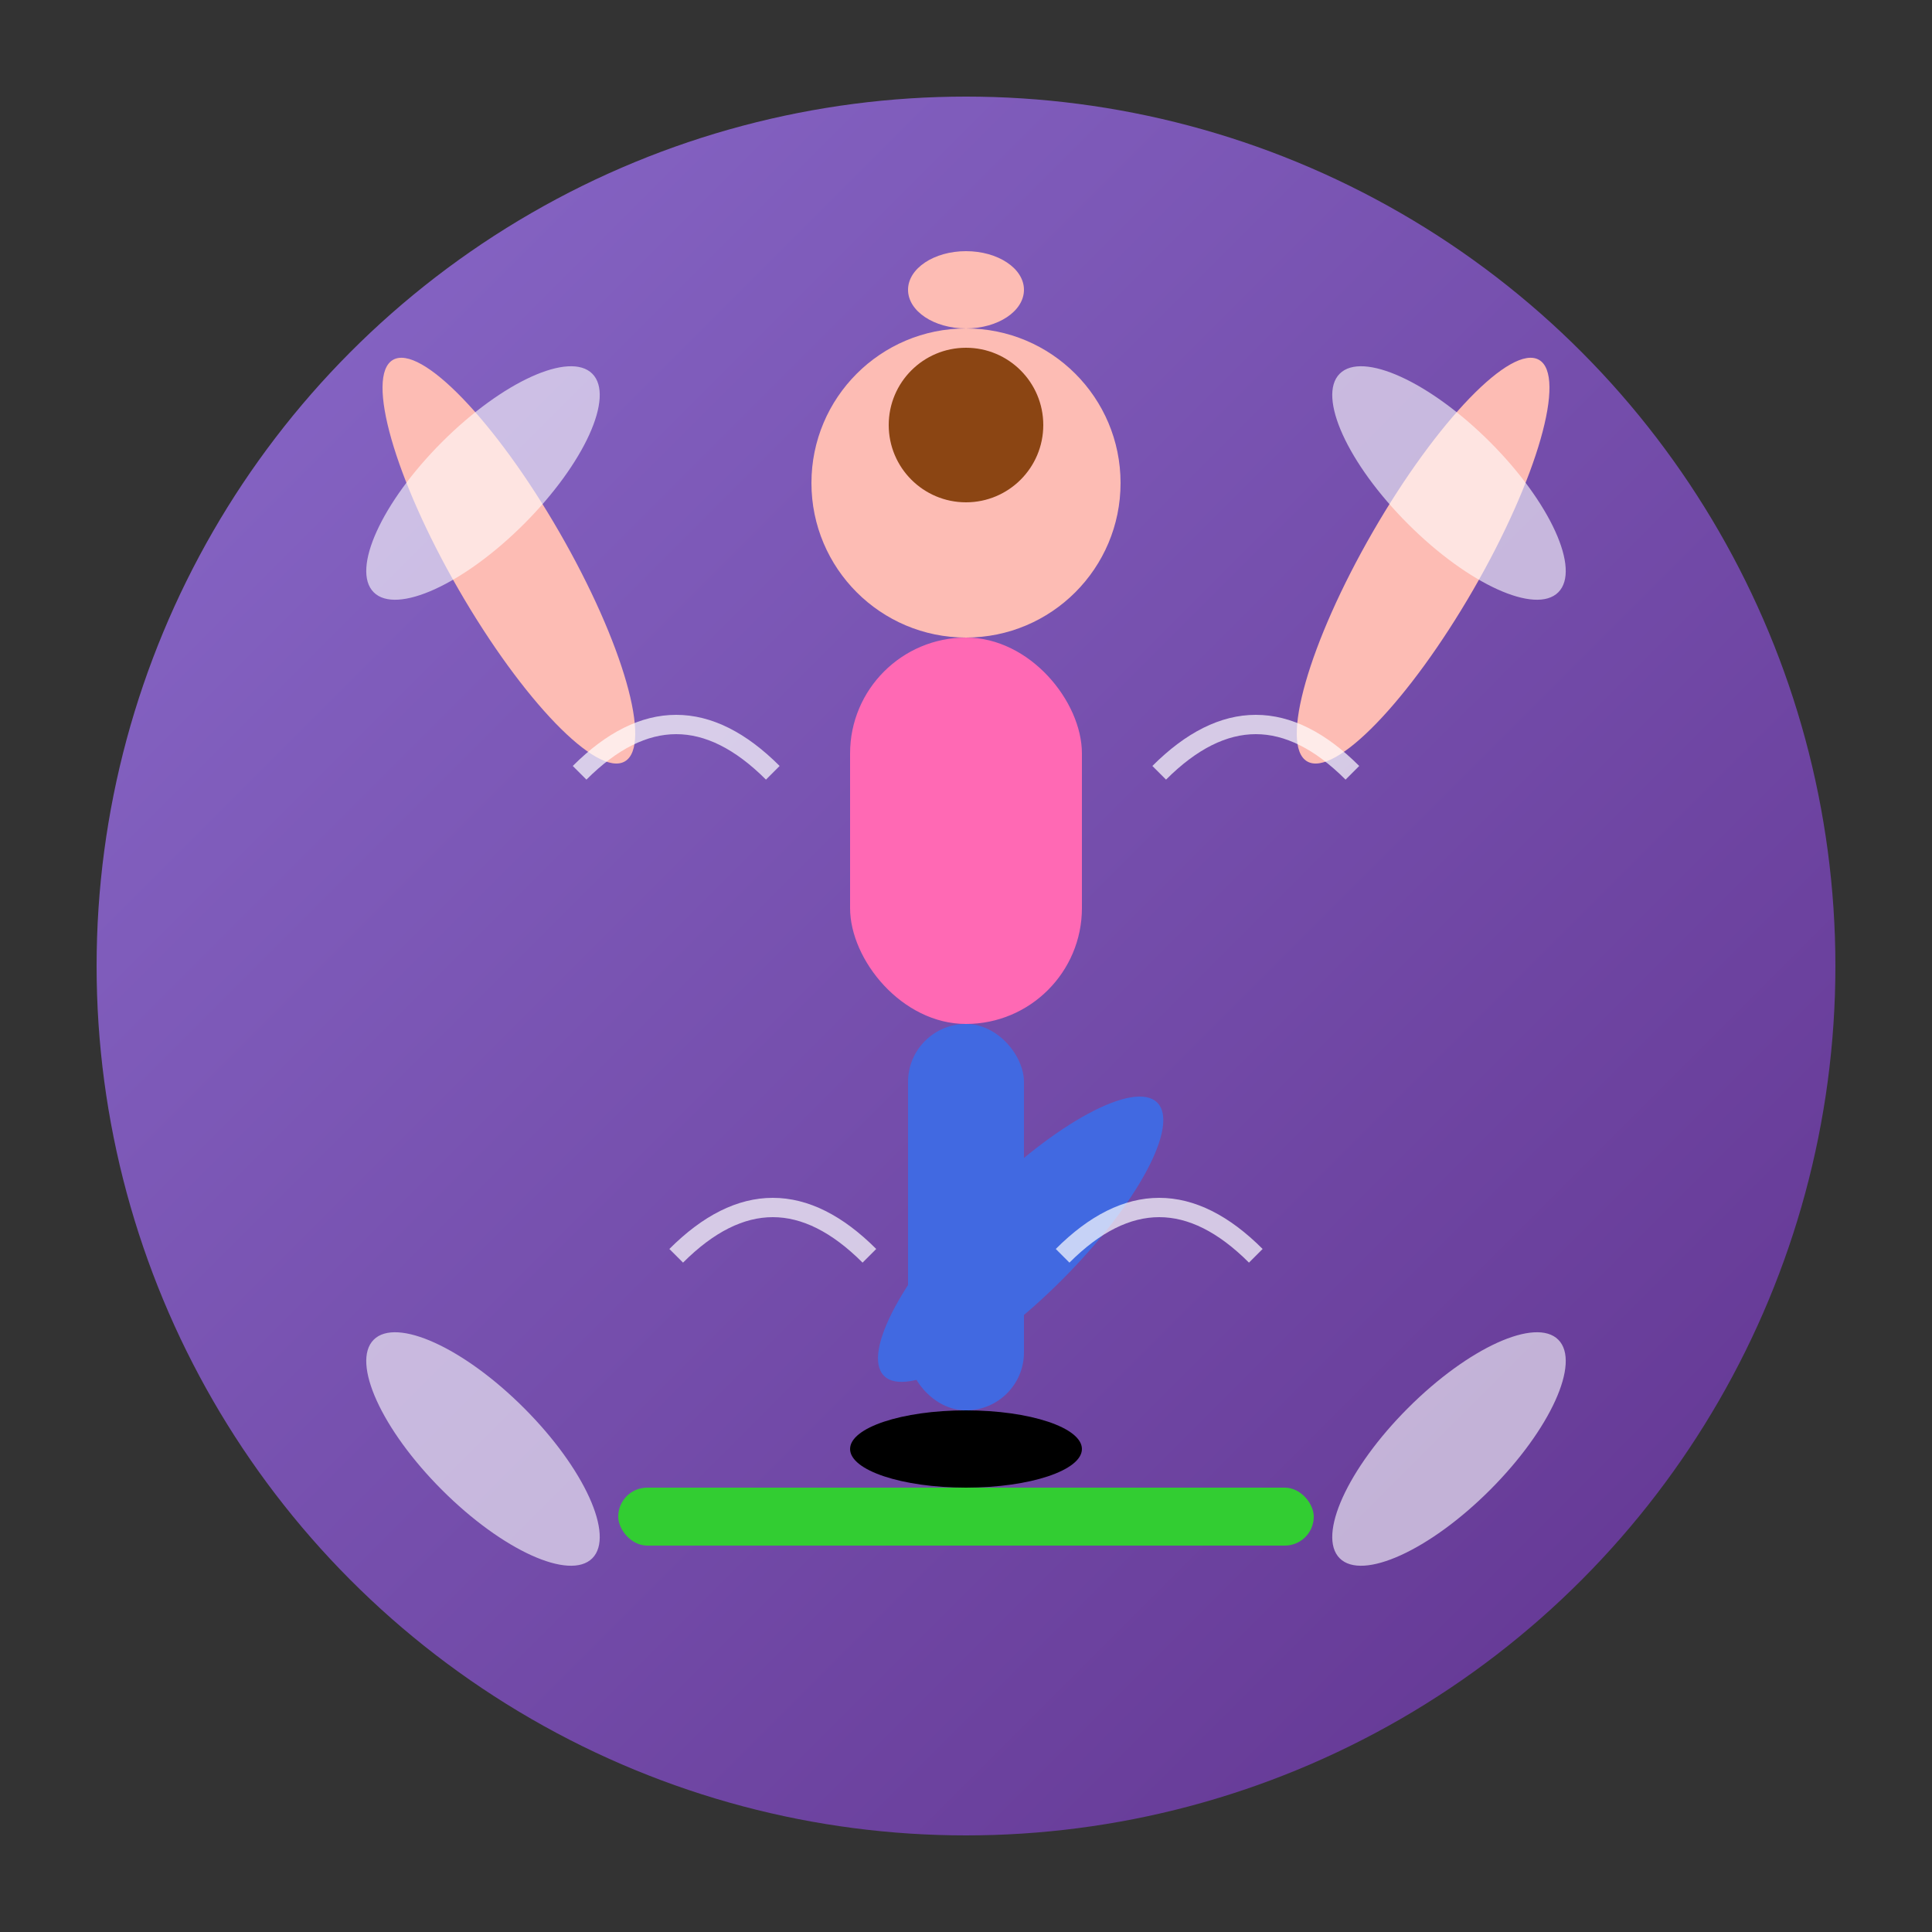 <svg width="100" height="100" viewBox="0 0 100 100" fill="none" xmlns="http://www.w3.org/2000/svg">
  <rect x="0" y="0" width="100" height="100" fill="#333333" stroke="none"/>
  <defs>
    <linearGradient id="yogaGradient" x1="0%" y1="0%" x2="100%" y2="100%">
      <stop offset="0%" style="stop-color:#9370DB;stop-opacity:1" />
      <stop offset="100%" style="stop-color:#663399;stop-opacity:1" />
    </linearGradient>
  </defs>
  
  <!-- Background Circle -->
  <circle cx="50" cy="50" r="45" fill="url(#yogaGradient)" opacity="0.9"/>
  
  <!-- Yoga Person in Tree Pose -->
  <g transform="translate(50, 50)">
    <!-- Head -->
    <circle cx="0" cy="-25" r="8" fill="#FDBCB4"/>
    <!-- Hair bun -->
    <circle cx="0" cy="-28" r="4" fill="#8B4513"/>
    
    <!-- Body -->
    <rect x="-6" y="-17" width="12" height="20" rx="6" fill="#FF69B4"/>
    
    <!-- Arms in prayer position above head -->
    <ellipse cx="-10" cy="-30" rx="3" ry="12" fill="#FDBCB4" transform="rotate(-30)"/>
    <ellipse cx="10" cy="-30" rx="3" ry="12" fill="#FDBCB4" transform="rotate(30)"/>
    <!-- Hands together -->
    <ellipse cx="0" cy="-35" rx="3" ry="2" fill="#FDBCB4"/>
    
    <!-- Standing leg -->
    <rect x="-3" y="3" width="6" height="20" rx="3" fill="#4169E1"/>
    
    <!-- Bent leg (tree pose) -->
    <ellipse cx="12" cy="8" rx="3" ry="10" fill="#4169E1" transform="rotate(45)"/>
    
    <!-- Standing foot -->
    <ellipse cx="0" cy="25" rx="6" ry="2" fill="#000000"/>
    
    <!-- Yoga mat -->
    <rect x="-18" y="27" width="36" height="3" rx="1.5" fill="#32CD32"/>
    
    <!-- Balance/energy lines -->
    <g stroke="white" stroke-width="1" opacity="0.7" fill="none">
      <path d="M-20,-10 Q-15,-15 -10,-10"/>
      <path d="M20,-10 Q15,-15 10,-10"/>
      <path d="M-15,15 Q-10,10 -5,15"/>
      <path d="M15,15 Q10,10 5,15"/>
    </g>
  </g>
  
  <!-- Decorative lotus petals around -->
  <g fill="white" opacity="0.6">
    <ellipse cx="25" cy="25" rx="3" ry="8" transform="rotate(45 25 25)"/>
    <ellipse cx="75" cy="25" rx="3" ry="8" transform="rotate(-45 75 25)"/>
    <ellipse cx="25" cy="75" rx="3" ry="8" transform="rotate(-45 25 75)"/>
    <ellipse cx="75" cy="75" rx="3" ry="8" transform="rotate(45 75 75)"/>
  </g>
</svg>
